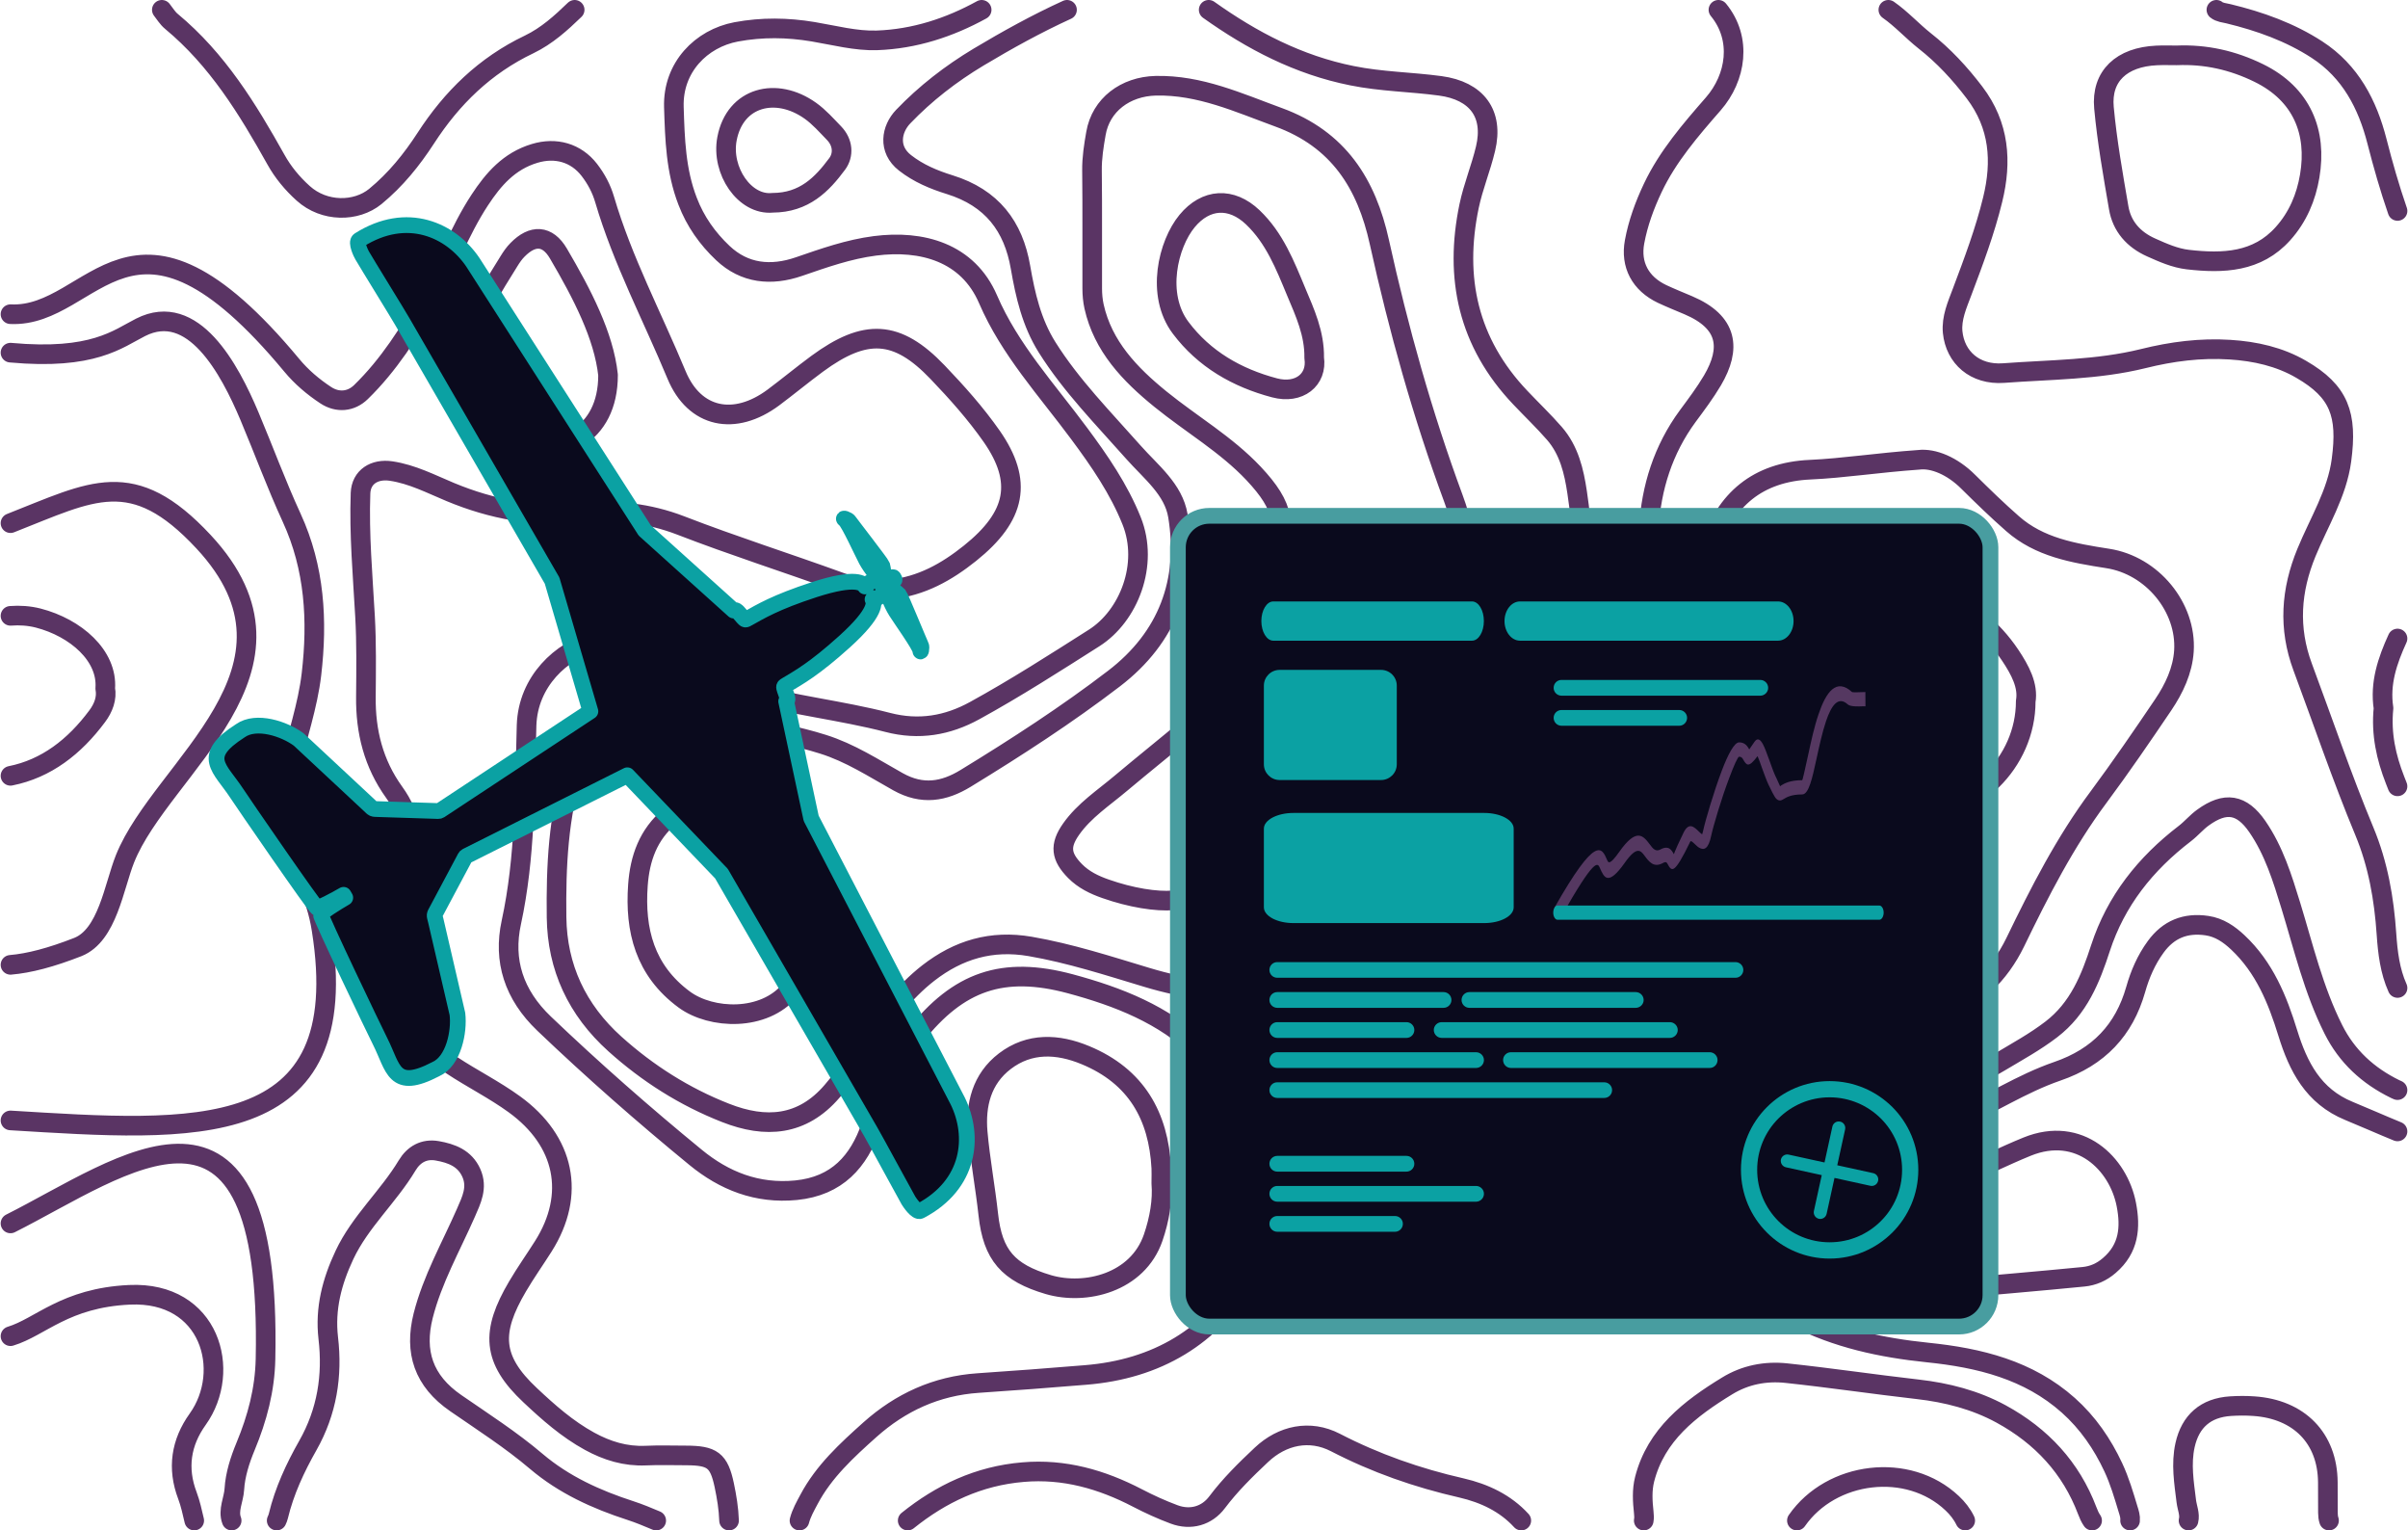 <?xml version="1.0" encoding="UTF-8"?>
<!DOCTYPE svg PUBLIC "-//W3C//DTD SVG 1.1//EN" "http://www.w3.org/Graphics/SVG/1.1/DTD/svg11.dtd">
<!-- Creator: CorelDRAW -->
<svg xmlns="http://www.w3.org/2000/svg" xml:space="preserve" width="362px" height="230px" version="1.1" style="shape-rendering:geometricPrecision; text-rendering:geometricPrecision; image-rendering:optimizeQuality; fill-rule:evenodd; clip-rule:evenodd"
viewBox="0 0 304.24 193.41"
 xmlns:xlink="http://www.w3.org/1999/xlink"
 xmlns:xodm="http://www.corel.com/coreldraw/odm/2003">
 <defs>
  <style type="text/css">
   <![CDATA[
    .str2 {stroke:#489DA0;stroke-width:1.99;stroke-miterlimit:22.926}
    .str1 {stroke:#0BA1A3;stroke-width:1.99;stroke-linecap:round;stroke-linejoin:round;stroke-miterlimit:22.926}
    .str0 {stroke:#5A3464;stroke-width:2.48;stroke-linecap:round;stroke-linejoin:round;stroke-miterlimit:10}
    .fil2 {fill:none}
    .fil0 {fill:none;fill-rule:nonzero}
    .fil1 {fill:#0A0A1D}
    .fil4 {fill:#0BA1A3}
    .fil3 {fill:#0BA1A3;fill-rule:nonzero}
    .fil5 {fill:#553861;fill-rule:nonzero}
   ]]>
  </style>
 </defs>
 <g id="Layer_x0020_1">
  <path class="fil0 str0" d="M1.24 141.6c23.04,1.39 43.68,3.18 39.32,-24.14 -1.44,-9.03 -6.57,-8.76 -3.97,-20.47 0.87,-3.93 2.23,-7.76 2.7,-11.79 0.79,-6.78 0.42,-13.41 -2.5,-19.76 -1.94,-4.22 -3.54,-8.58 -5.34,-12.85 -2.52,-5.98 -7.13,-14.58 -13.76,-11.22 -2.89,1.46 -5.99,4.16 -16.45,3.2m11.98 42.44c0.31,-4.14 -3.72,-7.67 -8.48,-8.9 -1.15,-0.29 -2.33,-0.37 -3.5,-0.28m0 20.22c4.53,-0.9 8.1,-3.68 10.96,-7.53 0.79,-1.05 1.25,-2.28 1.02,-3.51m78.86 105.16c-0.05,-1.51 -0.3,-3.01 -0.61,-4.48 -0.67,-3.16 -1.52,-3.74 -4.83,-3.75 -1.7,0 -3.4,-0.06 -5.1,0.02 -2.57,0.11 -4.87,-0.6 -7.09,-1.81 -2.83,-1.55 -5.2,-3.65 -7.49,-5.8 -4.89,-4.57 -4.99,-8.05 -1.62,-13.77 1.01,-1.72 2.18,-3.37 3.25,-5.06 4.16,-6.56 2.73,-13.33 -3.64,-17.95 -2.53,-1.84 -5.33,-3.23 -7.93,-4.95 -5.46,-3.64 -8.52,-8.43 -8.33,-15.03 0.1,-3.37 1.18,-6.45 2.37,-9.49 1.42,-3.62 0.91,-6.89 -1.31,-9.96 -2.63,-3.65 -3.63,-7.7 -3.58,-12.08 0.03,-3.39 0.08,-6.79 -0.11,-10.17 -0.29,-5.19 -0.76,-10.37 -0.57,-15.56 0.08,-2.06 1.76,-3.11 3.86,-2.8 2.69,0.4 5.05,1.64 7.48,2.65 5.29,2.2 10.79,3.23 16.5,2.64 4.39,-0.45 8.62,0.04 12.64,1.59 6.64,2.57 13.44,4.73 20.14,7.16 2.03,0.74 4.17,1.15 6.38,0.92 3.91,-0.4 7.1,-2.21 10.04,-4.56 5.89,-4.71 6.69,-9.11 2.77,-14.76 -2.04,-2.92 -4.42,-5.58 -6.87,-8.14 -5.12,-5.35 -9.11,-5.54 -15.22,-1.05 -1.87,1.38 -3.67,2.87 -5.53,4.26 -4.9,3.64 -9.97,2.61 -12.24,-2.86 -3.06,-7.37 -6.83,-14.48 -9.09,-22.16 -0.4,-1.37 -1.06,-2.61 -1.94,-3.75 -1.68,-2.16 -4.23,-2.89 -6.91,-2.08 -3.24,0.97 -5.22,3.28 -6.93,5.88 -2.61,3.97 -4.18,8.44 -6.51,12.54 -2.4,4.21 -4.98,8.3 -8.51,11.74 -1.27,1.24 -2.97,1.37 -4.45,0.4 -1.61,-1.06 -3.08,-2.31 -4.29,-3.77 -20.41,-24.58 -24.91,-5.96 -35.57,-6.47m0 129.16c3.78,-1.14 6.88,-4.85 15.05,-5.23 10.2,-0.47 12.99,9.61 8.62,15.72 -2.12,2.96 -2.62,6.19 -1.3,9.66 0.38,1.01 0.61,2.09 0.86,3.15m-23.23 -126.05c10.33,-4.05 15.42,-7.3 24.4,2.34 15.01,16.11 -5.29,28.49 -9.92,40.07 -1.41,3.53 -2.21,9.67 -5.97,11.16 -3.37,1.32 -6.15,2.05 -8.51,2.25m0 32.68c14.12,-7.09 33.07,-22.13 32.24,17.12 -0.08,3.89 -1.04,7.5 -2.52,11.06 -0.72,1.74 -1.31,3.57 -1.42,5.41 -0.07,1.29 -0.84,2.67 -0.34,3.96m208.28 -109.69c3.81,0.03 6.71,2.22 7.49,5.22 0.63,2.44 -1.78,5.32 -4.69,5.23 -2.68,-0.08 -5.12,-1.06 -6.73,-3.28 -0.99,-1.38 -1.61,-2.92 -0.55,-4.58 1.16,-1.8 2.97,-2.46 4.48,-2.59m-71.43 -37.26c0.41,2.78 -1.91,4.62 -5.01,3.8 -4.77,-1.26 -8.9,-3.64 -11.87,-7.59 -3.16,-4.19 -1.59,-10.58 0.81,-13.49 2.37,-2.87 5.59,-3.06 8.31,-0.47 2.75,2.62 4.08,6.04 5.48,9.4 1.11,2.64 2.33,5.28 2.28,8.35m10.86 38.72c0.63,9.1 -4.5,15.26 -11.56,20.17 -3.22,2.24 -7.18,2.79 -11.16,1.99 -3.01,-0.61 -3.93,-2.75 -2.29,-5.25 0.93,-1.43 2,-2.8 3.33,-3.91 4.12,-3.44 6.72,-7.79 8.19,-12.78 1.01,-3.42 2.86,-6.21 5.57,-8.64 3.02,-2.71 5.93,-1.35 7.17,1.85 0.4,1.02 0.6,2.15 0.72,3.25 0.12,1.09 0.03,2.21 0.03,3.32m79.09 4.7c0,7.74 -6.67,14.23 -14,13.81 -3.42,-0.19 -6.57,-1.41 -9.5,-3.18 -3.24,-1.96 -6.43,-3.92 -8.78,-6.93 -3.45,-4.43 -2.57,-8.64 0.14,-12.67 3.03,-4.48 7.58,-6.67 12.99,-6.94 2.91,-0.14 5.74,0.76 8.28,2.24 3.51,2.04 6.65,4.46 8.9,7.83 1.27,1.9 2.31,3.86 1.97,5.84m19.1 -81.64c3.65,-0.15 7.07,0.62 10.34,2.22 5.49,2.68 7.4,7.49 6.46,13.03 -0.45,2.67 -1.49,5.18 -3.38,7.28 -3.25,3.63 -7.56,3.79 -12.03,3.28 -1.63,-0.19 -3.15,-0.87 -4.63,-1.53 -2.23,-0.99 -3.72,-2.68 -4.11,-5.03 -0.72,-4.2 -1.47,-8.4 -1.86,-12.63 -0.37,-4.01 2.24,-6.41 6.66,-6.61 0.85,-0.04 1.7,-0.01 2.55,-0.01m26.13 82.5c-0.48,-3.13 0.49,-6 1.77,-8.8m0 18.68l-0.31 -0.79c-1.12,-2.86 -1.79,-5.83 -1.46,-9.09m-198.25 24.97c0.25,3.95 -0.54,7.49 -3.19,10.68 -3.3,3.96 -9.95,3.69 -13.37,1.18 -5,-3.68 -6.27,-8.78 -5.86,-14.47 0.24,-3.34 1.28,-6.4 4.06,-8.69 3.33,-2.74 7.12,-3.41 11.21,-2.18 3.51,1.05 5.62,3.46 6.5,6.92 0.56,2.18 0.81,4.36 0.65,6.56m45.28 -0.68c-2.15,0.19 -5.41,-0.34 -8.59,-1.46 -1.43,-0.5 -2.76,-1.14 -3.85,-2.24 -1.78,-1.81 -1.98,-3.2 -0.5,-5.3 1.66,-2.36 4.1,-3.95 6.28,-5.79 2.92,-2.45 5.9,-4.83 8.82,-7.28 3.08,-2.58 4.94,-5.89 5.96,-9.65 1.01,-3.74 2.51,-7.31 4.17,-10.83 2.19,-4.65 1.8,-7.19 -2.17,-11.41 -3.45,-3.66 -7.85,-6.21 -11.74,-9.36 -3.9,-3.16 -7.3,-6.71 -8.42,-11.74 -0.16,-0.73 -0.23,-1.5 -0.23,-2.25 -0.02,-4.98 0.03,-9.95 -0.03,-14.92 -0.02,-1.6 0.23,-3.15 0.5,-4.69 0.62,-3.62 3.73,-5.94 7.56,-6.03 5.58,-0.12 10.47,2.14 15.51,3.98 7.61,2.77 11.14,8.43 12.76,15.78 2.42,10.98 5.45,21.82 9.36,32.4 2.11,5.7 2.44,11.46 1.45,17.41 -0.71,4.26 -1.1,8.56 -2.52,12.69 -1.2,3.52 -3.42,6.39 -5.89,9.15 -2.79,3.11 -5.72,6.07 -9.57,7.94 -5.53,2.68 -11.49,3.56 -18.86,3.6m97.37 49.17c-2.26,0.02 -4.49,-0.06 -6.53,-1.2 -2.15,-1.21 -3.89,-2.78 -3.81,-5.34 0.08,-2.68 2,-4.18 4.39,-5.07 2.54,-0.94 5.19,-1.62 7.71,-2.61 2.97,-1.16 5.82,-2.62 8.77,-3.82 6.64,-2.7 11.56,2.13 12.56,7.33 0.55,2.85 0.35,5.55 -2.16,7.69 -0.97,0.84 -2.05,1.3 -3.24,1.42 -5.89,0.58 -11.79,1.07 -17.69,1.6m-3.12 -104.85c1.8,-0.21 4.2,0.76 6.23,2.79 1.82,1.8 3.66,3.59 5.59,5.28 3.39,2.99 7.67,3.72 12.03,4.4 5.64,0.87 9.98,6.19 9.64,11.68 -0.16,2.49 -1.24,4.77 -2.63,6.83 -2.65,3.92 -5.32,7.82 -8.14,11.62 -4.27,5.73 -7.48,12.02 -10.56,18.38 -1.98,4.07 -5.08,7.03 -9.34,8.92 -5.29,2.35 -10.55,0.67 -13.28,-4.26 -1.58,-2.85 -2.52,-5.96 -4.02,-8.83 -2.19,-4.22 -5.24,-7.69 -9.39,-10.24 -2.1,-1.29 -4.2,-2.59 -5.89,-4.38 -1.7,-1.8 -2.5,-3.91 -2.67,-6.35 -0.4,-5.66 1.68,-10.81 3.27,-16.07 0.88,-2.92 1.83,-5.81 2.76,-8.72 1.92,-6.01 6,-9.5 12.63,-9.8 4.24,-0.19 8.42,-0.87 13.77,-1.25m-51.77 91.43c-4.86,-0.02 -9.68,-4.21 -10.85,-9.33 -0.44,-1.93 -0.33,-3.74 0.31,-5.65 0.92,-2.72 4.98,-4.27 7.67,-3.43 6.08,1.87 9.79,10.24 7.65,15.18 -1.02,2.35 -2.16,3.23 -4.78,3.23m-113.96 -102.15c0.01,7.74 -6.09,10.35 -11.87,8.8 -2.54,-0.69 -4.95,-1.8 -6.52,-4.18 -2.01,-3.05 -1.15,-5.95 0.2,-8.84 1.64,-3.52 3.6,-6.89 5.68,-10.18 0.31,-0.5 0.65,-1 1.07,-1.42 1.91,-1.95 3.79,-1.87 5.16,0.46 3.02,5.14 5.75,10.42 6.28,15.36m20.79 -21.76c-3.51,0.35 -6.52,-4.06 -5.75,-8.1 1.01,-5.3 6.23,-6.6 10.54,-3.53 1.11,0.79 2.03,1.84 2.98,2.82 1.15,1.18 1.25,2.75 0.41,3.89 -1.91,2.58 -4.16,4.91 -8.18,4.92m49.15 123.93c0.18,2.11 -0.22,4.52 -1.03,6.87 -1.96,5.68 -8.55,7.3 -13.25,5.92 -5.08,-1.5 -7.03,-3.72 -7.59,-8.85 -0.38,-3.47 -1.03,-6.92 -1.34,-10.4 -0.3,-3.45 0.49,-6.74 3.44,-8.99 3.11,-2.37 6.68,-2.21 10.17,-0.76 6.47,2.68 9.25,7.72 9.6,14.26 0.03,0.52 0,1.05 0,1.95m80.35 42.61c4.34,-6.24 14.06,-7.47 19.64,-2.18 0.66,0.62 1.24,1.35 1.64,2.18m-133.69 0c4.21,-3.38 8.96,-5.65 14.58,-6.12 5.2,-0.45 9.95,0.92 14.47,3.27 1.5,0.78 3.04,1.48 4.62,2.07 2.08,0.78 4.15,0.2 5.45,-1.54 1.65,-2.19 3.59,-4.1 5.59,-5.98 2.65,-2.5 6.12,-3.23 9.35,-1.57 5.06,2.62 10.37,4.48 15.95,5.75 2.9,0.67 5.56,1.93 7.56,4.12m102.11 0c-0.1,-0.3 -0.14,-0.63 -0.14,-0.98 -0.01,-1.29 0,-2.58 -0.01,-3.86 -0.04,-5.55 -3.62,-9.24 -9.38,-9.62 -0.97,-0.07 -1.94,-0.06 -2.91,0 -3.17,0.2 -5.09,1.92 -5.76,4.92 -0.53,2.4 -0.13,4.75 0.16,7.12 0.1,0.8 0.48,1.63 0.28,2.42m-123.87 -190.93c5.47,3.89 11.33,6.97 18.12,8.33 3.69,0.75 7.45,0.78 11.15,1.28 4.62,0.62 6.79,3.52 5.73,7.94 -0.58,2.45 -1.57,4.81 -2.08,7.26 -1.89,9.06 -0.15,17.24 6.49,24.22 1.43,1.51 2.94,2.95 4.3,4.51 1.85,2.13 2.47,4.77 2.87,7.46 0.68,4.58 1.01,9.17 0.24,13.77 -0.39,2.27 -1.29,4.42 -2.4,6.41 -2.74,4.92 -4.5,10.22 -6.76,15.32 -1.35,3.04 -3.24,5.75 -5.54,8.17 -3.35,3.53 -6.59,7.16 -10.48,10.19 -1.72,1.34 -3.62,2.38 -5.58,3.27 -3.02,1.37 -6.09,2.61 -9.07,4.07 -4.93,2.41 -9.86,1.57 -14.85,0.07 -4.85,-1.46 -9.67,-3.03 -14.71,-3.9 -4.9,-0.84 -9.08,0.42 -12.87,3.36 -3.11,2.42 -5.37,5.51 -7.53,8.68 -1.46,2.16 -2.94,4.27 -4.64,6.27 -3.78,4.4 -8.4,4.72 -13.46,2.73 -5.21,-2.04 -9.86,-5 -13.98,-8.7 -4.82,-4.33 -7.31,-9.71 -7.39,-16.02 -0.08,-6.42 0.21,-12.82 2.18,-19.05 1.43,-4.54 5.63,-7.96 11.22,-6.76 6.72,1.45 13.66,1.85 20.26,3.93 3.46,1.08 6.43,3.03 9.51,4.75 3.06,1.71 5.79,1.25 8.53,-0.42 6.45,-3.94 12.81,-8.06 18.78,-12.63 6.78,-5.19 9.43,-12.3 8.07,-20.56 -0.55,-3.35 -3.42,-5.55 -5.61,-8.02 -3.8,-4.3 -7.86,-8.4 -10.93,-13.28 -1.96,-3.13 -2.75,-6.59 -3.36,-10.11 -0.89,-5.18 -3.61,-8.78 -8.95,-10.44 -2,-0.62 -3.95,-1.43 -5.65,-2.76 -2.2,-1.72 -1.73,-4.27 -0.23,-5.84 2.82,-2.94 6.01,-5.41 9.54,-7.53 3.63,-2.17 7.32,-4.21 11.17,-5.97m103.83 0c1.66,1.16 3.01,2.67 4.59,3.92 2.4,1.88 4.46,4.11 6.3,6.53 3.16,4.15 3.48,8.72 2.3,13.53 -0.97,3.99 -2.42,7.83 -3.87,11.68 -0.62,1.65 -1.36,3.3 -1.19,5.08 0.32,3.19 2.81,5.43 6.43,5.17 5.9,-0.44 11.88,-0.4 17.66,-1.83 3.61,-0.9 7.25,-1.37 10.97,-1.13 3.18,0.2 6.27,0.89 9.01,2.49 4.8,2.78 5.86,5.7 5.08,11.49 -0.56,4.2 -2.84,7.8 -4.42,11.65 -1.97,4.79 -2.32,9.54 -0.48,14.49 2.58,6.93 4.96,13.93 7.8,20.76 1.73,4.16 2.49,8.52 2.79,12.98 0.16,2.34 0.44,4.68 1.4,6.81m0 -98.2c-1,-2.89 -1.84,-5.83 -2.6,-8.8 -1.19,-4.65 -3.34,-8.83 -7.59,-11.59 -3.39,-2.2 -7.21,-3.57 -11.18,-4.53 -0.52,-0.12 -1.13,-0.17 -1.53,-0.5m-156.09 0c-4.09,2.25 -8.5,3.69 -13.24,3.86 -2.67,0.09 -5.39,-0.64 -8.07,-1.09 -3.25,-0.54 -6.45,-0.59 -9.73,0.02 -4.4,0.83 -8.03,4.48 -7.87,9.51 0.13,4.05 0.24,8.03 1.74,11.9 0.97,2.54 2.5,4.7 4.45,6.54 2.74,2.59 6.09,2.93 9.63,1.71 3.14,-1.08 6.26,-2.19 9.6,-2.62 5.92,-0.76 11.74,0.81 14.3,6.76 2.74,6.36 7.44,11.45 11.52,16.96 2.57,3.46 5.02,7.02 6.63,11.04 2.21,5.5 -0.36,12.02 -4.75,14.8 -4.96,3.15 -9.91,6.33 -15.08,9.17 -3.45,1.9 -7.07,2.52 -11,1.5 -5.91,-1.53 -12.03,-2.16 -17.92,-3.82 -3.39,-0.95 -6.27,-2.73 -9.16,-4.58 -3.07,-1.95 -6.38,-2.75 -10.04,-1.77 -4.11,1.09 -8.36,4.96 -8.54,10.53 -0.25,8.32 -0.14,16.67 -1.93,24.92 -1.05,4.82 0.31,9.12 4.14,12.78 6.16,5.88 12.56,11.5 19.16,16.91 3.61,2.96 7.76,4.63 12.7,4.15 5.21,-0.52 7.92,-3.65 9.46,-8.04 1.42,-4.06 2.91,-8.07 5.64,-11.52 5.43,-6.85 11.04,-8.82 19.57,-6.53 6.04,1.63 11.83,3.88 16.4,8.32 1.36,1.32 2.35,2.83 3.02,4.54 1.5,3.83 2.86,7.71 4.39,11.52 1.79,4.47 0.89,8.66 -1.44,12.6 -4.51,7.6 -11.41,11.73 -20.47,12.46 -4.52,0.37 -9.03,0.72 -13.56,1.02 -5.31,0.36 -9.82,2.46 -13.67,5.89 -2.93,2.62 -5.84,5.29 -7.7,8.8 -0.47,0.88 -0.96,1.74 -1.21,2.69m-80.61 -190.93c0.4,0.5 0.72,1.06 1.21,1.46 5.82,4.83 9.63,11.06 13.21,17.46 0.89,1.6 2.06,3.02 3.45,4.27 2.67,2.41 6.7,2.37 9.12,0.4 2.59,-2.13 4.62,-4.66 6.38,-7.37 3.29,-5.08 7.47,-9.18 13.07,-11.85 2.24,-1.08 4.02,-2.7 5.75,-4.37m144.59 0c3.02,3.68 2.23,8.59 -0.65,11.89 -2.87,3.29 -5.76,6.63 -7.65,10.62 -1.04,2.2 -1.86,4.44 -2.3,6.81 -0.54,2.9 0.73,5.28 3.48,6.59 1.09,0.51 2.21,0.96 3.32,1.43 5.03,2.14 5.42,5.46 3.05,9.49 -0.93,1.57 -2.04,3.05 -3.13,4.52 -3.11,4.23 -4.62,9.06 -4.91,14.11 -0.46,7.88 -2.41,15.31 -5.89,22.42 -1.68,3.45 -2.86,7.07 -4.03,10.71 -1.27,3.96 -2.64,7.89 -3.95,11.84 -0.28,0.83 -0.5,1.68 -0.71,2.54 -0.42,1.72 0.73,4.61 2.84,5.35 1.79,0.64 3.56,1.16 5.46,1.17 2.6,0.02 5.2,0.08 7.79,0.36 3.95,0.44 6.14,3.02 8.04,5.96 0.92,1.44 1.67,2.98 2.54,4.45 2.81,4.72 7.35,6.6 12.67,7.54 7.35,1.3 13.57,-1.25 19.58,-4.81 2.21,-1.32 4.48,-2.56 6.53,-4.13 3.47,-2.65 4.97,-6.43 6.22,-10.28 1.95,-5.97 5.66,-10.64 10.67,-14.48 0.81,-0.62 1.46,-1.42 2.28,-2.01 2.84,-2.06 4.9,-1.72 6.87,1.12 2.11,3.06 3.18,6.55 4.25,10.03 1.61,5.26 2.87,10.63 5.37,15.61 1.71,3.41 4.36,5.86 7.82,7.55l0.29 0.13m0 5.22c-2.06,-0.84 -4.09,-1.75 -6.14,-2.59 -4.53,-1.86 -6.42,-5.62 -7.73,-9.84 -1.3,-4.22 -2.95,-8.3 -6.33,-11.47 -1.09,-1.02 -2.32,-1.88 -3.9,-2.11 -2.72,-0.4 -4.86,0.48 -6.46,2.67 -1.21,1.65 -2,3.49 -2.54,5.4 -1.46,5.12 -4.66,8.54 -9.91,10.34 -4.52,1.56 -8.52,4.2 -12.87,6.13 -3.46,1.53 -7.13,2.24 -10.91,2.44 -3.57,0.18 -7.11,0.59 -10.68,0.75 -3.41,0.16 -6.3,-0.91 -9.08,-2.58 -1.28,-0.77 -2.48,-1.68 -3.88,-2.27 -2.42,-1.02 -4.64,-0.32 -5.51,2.06 -1.37,3.77 -1.53,7.68 -0.4,11.53 0.49,1.68 1.91,2.89 3.65,3.43 4.7,1.45 8.88,3.68 12.47,6.97 1.19,1.08 2.65,1.83 4.1,2.58 5.23,2.69 10.87,3.9 16.7,4.5 6.56,0.67 12.78,2.2 17.8,6.67 2.48,2.21 4.31,4.89 5.69,7.84 0.8,1.71 1.33,3.52 1.87,5.31 0.15,0.47 0.3,0.95 0.25,1.42m-4.8 0c-0.26,-0.37 -0.45,-0.81 -0.62,-1.26 -2.04,-5.39 -5.76,-9.42 -10.9,-12.22 -3.26,-1.77 -6.84,-2.69 -10.54,-3.11 -5.53,-0.63 -11.03,-1.45 -16.57,-2.04 -2.68,-0.29 -5.25,0.23 -7.5,1.61 -4.72,2.88 -9,6.18 -10.44,11.8 -0.35,1.38 -0.26,2.79 -0.11,4.18 0.04,0.37 0.06,0.72 0,1.04m-124.84 0c-1.07,-0.45 -2.14,-0.9 -3.25,-1.26 -4.35,-1.41 -8.42,-3.26 -11.91,-6.22 -3.19,-2.71 -6.73,-4.98 -10.18,-7.36 -4.08,-2.81 -5.27,-6.47 -4.12,-11.05 1.16,-4.58 3.51,-8.7 5.4,-13 0.7,-1.61 1.51,-3.19 0.69,-5.04 -0.83,-1.86 -2.5,-2.48 -4.32,-2.8 -1.66,-0.29 -2.96,0.45 -3.8,1.85 -2.37,3.95 -5.94,7.1 -7.92,11.31 -1.58,3.36 -2.48,6.76 -2.05,10.51 0.56,4.74 -0.16,9.3 -2.58,13.57 -1.6,2.82 -2.97,5.76 -3.73,8.92 -0.05,0.2 -0.12,0.39 -0.21,0.57"/>
  <g>
   <path class="fil1" d="M112.88 72.99l0.11 0.2 -0.11 -0.2zm0.11 0.2c0.03,0.05 0.02,0.12 -0.03,0.15l-0.69 0.4c0.04,0.11 0.06,0.23 -0.02,0.37l0 0c0,0 1.15,0.85 1.34,1.06 0.19,0.22 2.61,6.13 2.76,6.4 0.14,0.26 -0.04,1.16 -0.12,0.57 -0.08,-0.59 -2.47,-3.93 -3.06,-4.87 -0.59,-0.93 -1.35,-2.89 -1.35,-2.89l-0.14 -0.31 -0.18 0.1c0.16,0.28 0.29,0.61 0.06,0.98l-0.87 0.51 -0.21 -0.07c-0.1,0.06 -0.21,0.13 -0.26,0.16 0.21,0.36 0.62,1.58 -3.54,5.34 -3.89,3.51 -5.82,4.54 -7.33,5.45 -0.37,0.22 -0.37,0.2 -0.23,0.66 0.17,0.55 0.51,1.2 0.26,1.37l-0.08 0.06 3.16 14.79 18.53 35.73c2.17,4.44 1.62,10.54 -4.74,13.89 -0.46,0.24 -1.35,-1.09 -1.49,-1.32 -0.58,-1.01 -4.16,-7.64 -4.75,-8.65l-18.89 -32.66 -11.9 -12.43 -20.11 10.09c-0.4,0.2 -0.33,0.14 -0.54,0.54 -1.13,2.12 -2.26,4.25 -3.4,6.38 -0.4,0.75 -0.36,0.55 -0.16,1.38l2.73 11.77c0.27,2.22 -0.48,5.97 -2.72,6.97 -5.41,2.82 -5.34,-0.12 -7.06,-3.52 -0.61,-1.19 -7.6,-15.79 -7.5,-16.05 0.09,-0.25 1.98,-1.44 3.1,-2.09 -0.07,-0.12 -0.14,-0.24 -0.21,-0.36 -1.12,0.65 -3.1,1.69 -3.35,1.65 -0.28,-0.05 -9.45,-13.39 -10.18,-14.51 -2.09,-3.19 -4.67,-4.59 0.48,-7.88 2.01,-1.43 5.59,-0.23 7.39,1.12l8.84 8.24c0.62,0.58 0.43,0.52 1.28,0.55 2.41,0.07 4.82,0.15 7.23,0.23 0.44,0.02 0.36,0.05 0.73,-0.2l18.78 -12.39 -4.84 -16.52 0 0c-7.36,-12.72 -11.53,-19.94 -18.89,-32.66 -0.58,-1.02 -4.54,-7.42 -5.12,-8.43 -0.14,-0.23 -0.84,-1.67 -0.4,-1.95 6.07,-3.84 11.63,-1.28 14.4,2.82l21.72 33.88 11.24 10.12 0.09 -0.04c0.28,-0.14 0.67,0.48 1.06,0.9 0.33,0.35 0.31,0.34 0.68,0.13 1.55,-0.86 3.41,-2.02 8.39,-3.64 5.33,-1.72 6.18,-0.76 6.39,-0.39 0.06,-0.03 0.16,-0.09 0.27,-0.15l0.05 -0.21 0.88 -0.51c0.43,-0.01 0.65,0.27 0.82,0.55l0.17 -0.11c-0.04,-0.06 -0.2,-0.29 -0.2,-0.29 0,0 -1.32,-1.64 -1.84,-2.61 -0.52,-0.98 -2.22,-4.72 -2.69,-5.08 -0.47,-0.37 0.39,-0.08 0.55,0.18 0.16,0.26 4.08,5.3 4.17,5.58 0.09,0.27 0.26,1.69 0.26,1.69l0 0.02c0.16,0 0.26,0.07 0.33,0.17l0.69 -0.4c0.05,-0.03 0.12,-0.01 0.15,0.04l-0.15 -0.04 0.23 0.39 0.03 -0.15z"/>
   <path id="_1" class="fil2 str1" d="M112.88 72.99l0.11 0.2m0 0c0.03,0.05 0.02,0.12 -0.03,0.15l-0.69 0.4c0.04,0.11 0.06,0.23 -0.02,0.37l0 0c0,0 1.15,0.85 1.34,1.06 0.19,0.22 2.61,6.13 2.76,6.4 0.14,0.26 -0.04,1.16 -0.12,0.57 -0.08,-0.59 -2.47,-3.93 -3.06,-4.87 -0.59,-0.93 -1.35,-2.89 -1.35,-2.89l-0.14 -0.31 -0.18 0.1c0.16,0.28 0.29,0.61 0.06,0.98l-0.87 0.51 -0.21 -0.07c-0.1,0.06 -0.21,0.13 -0.26,0.16 0.21,0.36 0.62,1.58 -3.54,5.34 -3.89,3.51 -5.82,4.54 -7.33,5.45 -0.37,0.22 -0.37,0.2 -0.23,0.66 0.17,0.55 0.51,1.2 0.26,1.37l-0.08 0.06 3.16 14.79 18.53 35.73c2.17,4.44 1.62,10.54 -4.74,13.89 -0.46,0.24 -1.35,-1.09 -1.49,-1.32 -0.58,-1.01 -4.16,-7.64 -4.75,-8.65l-18.89 -32.66 -11.9 -12.43 -20.11 10.09c-0.4,0.2 -0.33,0.14 -0.54,0.54 -1.13,2.12 -2.26,4.25 -3.4,6.38 -0.4,0.75 -0.36,0.55 -0.16,1.38l2.73 11.77c0.27,2.22 -0.48,5.97 -2.72,6.97 -5.41,2.82 -5.34,-0.12 -7.06,-3.52 -0.61,-1.19 -7.6,-15.79 -7.5,-16.05 0.09,-0.25 1.98,-1.44 3.1,-2.09 -0.07,-0.12 -0.14,-0.24 -0.21,-0.36 -1.12,0.65 -3.1,1.69 -3.35,1.65 -0.28,-0.05 -9.45,-13.39 -10.18,-14.51 -2.09,-3.19 -4.67,-4.59 0.48,-7.88 2.01,-1.43 5.59,-0.23 7.39,1.12l8.84 8.24c0.62,0.58 0.43,0.52 1.28,0.55 2.41,0.07 4.82,0.15 7.23,0.23 0.44,0.02 0.36,0.05 0.73,-0.2l18.78 -12.39 -4.84 -16.52 0 0c-7.36,-12.72 -11.53,-19.94 -18.89,-32.66 -0.58,-1.02 -4.54,-7.42 -5.12,-8.43 -0.14,-0.23 -0.84,-1.67 -0.4,-1.95 6.07,-3.84 11.63,-1.28 14.4,2.82l21.72 33.88 11.24 10.12 0.09 -0.04c0.28,-0.14 0.67,0.48 1.06,0.9 0.33,0.35 0.31,0.34 0.68,0.13 1.55,-0.86 3.41,-2.02 8.39,-3.64 5.33,-1.72 6.18,-0.76 6.39,-0.39 0.06,-0.03 0.16,-0.09 0.27,-0.15l0.05 -0.21 0.88 -0.51c0.43,-0.01 0.65,0.27 0.82,0.55l0.17 -0.11c-0.04,-0.06 -0.2,-0.29 -0.2,-0.29 0,0 -1.32,-1.64 -1.84,-2.61 -0.52,-0.98 -2.22,-4.72 -2.69,-5.08 -0.47,-0.37 0.39,-0.08 0.55,0.18 0.16,0.26 4.08,5.3 4.17,5.58 0.09,0.27 0.26,1.69 0.26,1.69l0 0.02c0.16,0 0.26,0.07 0.33,0.17l0.69 -0.4c0.05,-0.03 0.12,-0.01 0.15,0.04l-0.15 -0.04 0.23 0.39 0.03 -0.15z"/>
  </g>
  <rect class="fil1 str2" x="148.82" y="65.19" width="102.72" height="102.46" rx="3.97" ry="3.97"/>
  <path class="fil3" d="M161.38 123.57c-0.55,0 -0.99,-0.44 -0.99,-0.99 0,-0.55 0.44,-0.99 0.99,-0.99l57.93 0c0.54,0 0.99,0.44 0.99,0.99 0,0.55 -0.45,0.99 -0.99,0.99l-57.93 0z"/>
  <path class="fil3" d="M161.38 127.37c-0.55,0 -0.99,-0.45 -0.99,-0.99 0,-0.55 0.44,-1 0.99,-1l21.03 0c0.55,0 0.99,0.45 0.99,1 0,0.54 -0.44,0.99 -0.99,0.99l-21.03 0z"/>
  <path class="fil3" d="M161.38 131.17c-0.55,0 -0.99,-0.45 -0.99,-1 0,-0.54 0.44,-0.99 0.99,-0.99l16.34 0c0.55,0 0.99,0.45 0.99,0.99 0,0.55 -0.44,1 -0.99,1l-16.34 0z"/>
  <path class="fil3" d="M161.38 134.97c-0.55,0 -0.99,-0.45 -0.99,-1 0,-0.54 0.44,-0.99 0.99,-0.99l25.13 0c0.55,0 1,0.45 1,0.99 0,0.55 -0.45,1 -1,1l-25.13 0z"/>
  <path class="fil3" d="M161.38 138.76c-0.55,0 -0.99,-0.44 -0.99,-0.99 0,-0.55 0.44,-0.99 0.99,-0.99l41.34 0c0.54,0 0.99,0.44 0.99,0.99 0,0.55 -0.45,0.99 -0.99,0.99l-41.34 0z"/>
  <path class="fil3" d="M185.67 127.37c-0.55,0 -0.99,-0.45 -0.99,-0.99 0,-0.55 0.44,-1 0.99,-1l21.03 0c0.55,0 1,0.45 1,1 0,0.54 -0.45,0.99 -1,0.99l-21.03 0z"/>
  <path class="fil3" d="M182.17 131.17c-0.55,0 -1,-0.45 -1,-1 0,-0.54 0.45,-0.99 1,-0.99l28.84 0c0.55,0 1,0.45 1,0.99 0,0.55 -0.45,1 -1,1l-28.84 0z"/>
  <path class="fil3" d="M190.92 134.97c-0.55,0 -0.99,-0.45 -0.99,-1 0,-0.54 0.44,-0.99 0.99,-0.99l25.13 0c0.55,0 0.99,0.45 0.99,0.99 0,0.55 -0.44,1 -0.99,1l-25.13 0z"/>
  <path class="fil3" d="M161.38 148.07c-0.55,0 -0.99,-0.45 -0.99,-0.99 0,-0.55 0.44,-1 0.99,-1l16.34 0c0.55,0 0.99,0.45 0.99,1 0,0.54 -0.44,0.99 -0.99,0.99l-16.34 0z"/>
  <path class="fil3" d="M161.38 151.87c-0.55,0 -0.99,-0.45 -0.99,-1 0,-0.54 0.44,-0.99 0.99,-0.99l25.13 0c0.55,0 1,0.45 1,0.99 0,0.55 -0.45,1 -1,1l-25.13 0z"/>
  <path class="fil3" d="M161.38 155.67c-0.55,0 -0.99,-0.45 -0.99,-1 0,-0.54 0.44,-0.99 0.99,-0.99l14.89 0c0.55,0 0.99,0.45 0.99,0.99 0,0.55 -0.44,1 -0.99,1l-14.89 0z"/>
  <path class="fil3" d="M160.88 80.97c-0.83,0 -1.51,-1.11 -1.51,-2.48 0,-1.37 0.68,-2.48 1.51,-2.48l25.12 0c0.83,0 1.5,1.11 1.5,2.48 0,1.37 -0.67,2.48 -1.5,2.48l-25.12 0z"/>
  <path class="fil3" d="M192.07 80.97c-1.08,0 -1.96,-1.11 -1.96,-2.48 0,-1.37 0.88,-2.48 1.96,-2.48l32.62 0c1.08,0 1.96,1.11 1.96,2.48 0,1.37 -0.88,2.48 -1.96,2.48l-32.62 0z"/>
  <path class="fil4" d="M161.68 84.66l12.82 0c1.1,0 1.99,0.89 1.99,1.98l0 9.96c0,1.09 -0.89,1.98 -1.99,1.98l-12.82 0c-1.09,0 -1.99,-0.89 -1.99,-1.98l0 -9.96c0,-1.09 0.9,-1.98 1.99,-1.98z"/>
  <path class="fil4" d="M163.43 102.74l24.11 0c2.05,0 3.73,0.89 3.73,1.98l0 9.95c0,1.1 -1.68,1.99 -3.73,1.99l-24.11 0c-2.06,0 -3.74,-0.89 -3.74,-1.99l0 -9.95c0,-1.09 1.68,-1.98 3.74,-1.98z"/>
  <path class="fil3" d="M231.21 136.63c3.1,0 5.9,1.26 7.93,3.28 2.03,2.03 3.28,4.84 3.28,7.93 0,3.09 -1.25,5.9 -3.28,7.93 -2.04,2.03 -4.84,3.29 -7.93,3.29 -3.1,0 -5.9,-1.26 -7.93,-3.29 -2.03,-2.03 -3.28,-4.83 -3.28,-7.93 0,-3.09 1.25,-5.89 3.28,-7.92 2.03,-2.03 4.84,-3.29 7.93,-3.29zm6.48 4.73c-1.66,-1.65 -3.95,-2.68 -6.48,-2.68 -2.53,0 -4.82,1.03 -6.48,2.68 -1.66,1.66 -2.68,3.95 -2.68,6.48 0,2.53 1.02,4.82 2.68,6.48 1.66,1.66 3.95,2.68 6.48,2.68 2.53,0 4.82,-1.02 6.48,-2.68 1.66,-1.65 2.68,-3.95 2.68,-6.48 0,-2.53 -1.02,-4.82 -2.68,-6.48z"/>
  <path class="fil3" d="M231.56 142.37c0.1,-0.44 0.54,-0.72 0.98,-0.62 0.44,0.09 0.72,0.53 0.63,0.97l-2.34 10.68c-0.1,0.45 -0.54,0.73 -0.98,0.63 -0.44,-0.1 -0.72,-0.53 -0.63,-0.98l2.34 -10.68z"/>
  <path class="fil3" d="M225.68 147.52c-0.44,-0.1 -0.72,-0.54 -0.63,-0.98 0.1,-0.44 0.54,-0.72 0.98,-0.62l10.68 2.34c0.44,0.09 0.73,0.53 0.63,0.97 -0.1,0.45 -0.54,0.73 -0.98,0.63l-10.68 -2.34z"/>
  <path class="fil5" d="M196.42 114.72c5.26,-9.27 5.98,-7.62 6.66,-6.04 0.15,0.36 0.31,0.71 1.52,-1 2.22,-3.16 3.05,-2.06 3.91,-0.92 0.34,0.46 0.7,0.93 1.3,0.6 1.06,-0.58 1.43,0.08 1.7,0.58 0.03,0.05 -0.04,-0.08 1.22,-2.68 0.68,-1.41 1.34,-0.77 1.97,-0.15 0.14,0.13 0.28,0.27 0.37,0.32 0.03,0.02 0.06,-0.06 0.14,-0.4 0.27,-1.28 1.36,-4.98 2.39,-7.69 0.76,-1.99 1.56,-3.52 2.17,-3.52 0.76,0 1.06,0.51 1.28,0.89l0.66 -0.96c0.37,-0.53 0.72,-0.34 1.07,0.31 0.24,0.44 0.51,1.21 0.81,2.02 0.27,0.75 0.55,1.55 0.78,2.03l0.11 0.22c0.37,0.77 0.44,1.03 0.47,1.04 0.04,0 0.03,-0.05 0.12,-0.1 0.39,-0.24 1.1,-0.67 2.67,-0.67 0.06,0 0.38,-1.48 0.78,-3.3 0.35,-1.62 0.75,-3.47 1.29,-5.04 0.95,-2.8 2.24,-4.61 4.22,-2.81 0.07,0.07 0.88,0.04 1.37,0.02l0.33 -0.01 0.01 1.8 -0.31 0c-0.61,0.03 -1.61,0.06 -1.93,-0.24 -1.22,-1.11 -2.08,0.17 -2.74,2.11 -0.48,1.42 -0.87,3.21 -1.21,4.78 -0.54,2.48 -0.98,4.49 -1.81,4.49 -1.38,0 -1.97,0.36 -2.3,0.56 -0.24,0.14 -0.39,0.24 -0.63,0.19 -0.41,-0.1 -0.61,-0.52 -1.19,-1.71l-0.11 -0.22c-0.29,-0.6 -0.58,-1.44 -0.87,-2.22 -0.19,-0.55 -0.38,-1.08 -0.54,-1.44 -1.16,1.56 -1.4,1.14 -1.84,0.39 -0.08,-0.14 -0.19,-0.32 -0.49,-0.32 -0.17,0 -0.67,1.15 -1.24,2.66 -1,2.62 -2.04,6.14 -2.29,7.33 -0.36,1.71 -0.91,1.86 -1.53,1.51 -0.2,-0.12 -0.38,-0.3 -0.57,-0.48 -0.23,-0.22 -0.47,-0.45 -0.55,-0.28 -2.07,4.27 -2.34,3.78 -2.89,2.77 -0.07,-0.12 -0.16,-0.29 -0.55,-0.08 -1.17,0.65 -1.76,-0.14 -2.33,-0.91 -0.5,-0.66 -0.97,-1.29 -2.51,0.89 -2.12,3 -2.61,1.86 -3.13,0.68 -0.3,-0.7 -0.62,-1.44 -4.96,6.23l-0.8 -1.23z"/>
  <path class="fil3" d="M196.82 116.24c-0.31,0 -0.55,-0.41 -0.55,-0.9 0,-0.5 0.24,-0.9 0.55,-0.9l40.67 0c0.3,0 0.55,0.4 0.55,0.9 0,0.49 -0.25,0.9 -0.55,0.9l-40.67 0z"/>
  <path class="fil3" d="M197.31 87.92c-0.55,0 -0.99,-0.45 -0.99,-0.99 0,-0.55 0.44,-1 0.99,-1l25.14 0c0.54,0 0.99,0.45 0.99,1 0,0.54 -0.45,0.99 -0.99,0.99l-25.14 0z"/>
  <path class="fil3" d="M197.31 91.72c-0.55,0 -0.99,-0.45 -0.99,-1 0,-0.54 0.44,-0.99 0.99,-0.99l14.89 0c0.55,0 0.99,0.45 0.99,0.99 0,0.55 -0.44,1 -0.99,1l-14.89 0z"/>
 </g>
</svg>
